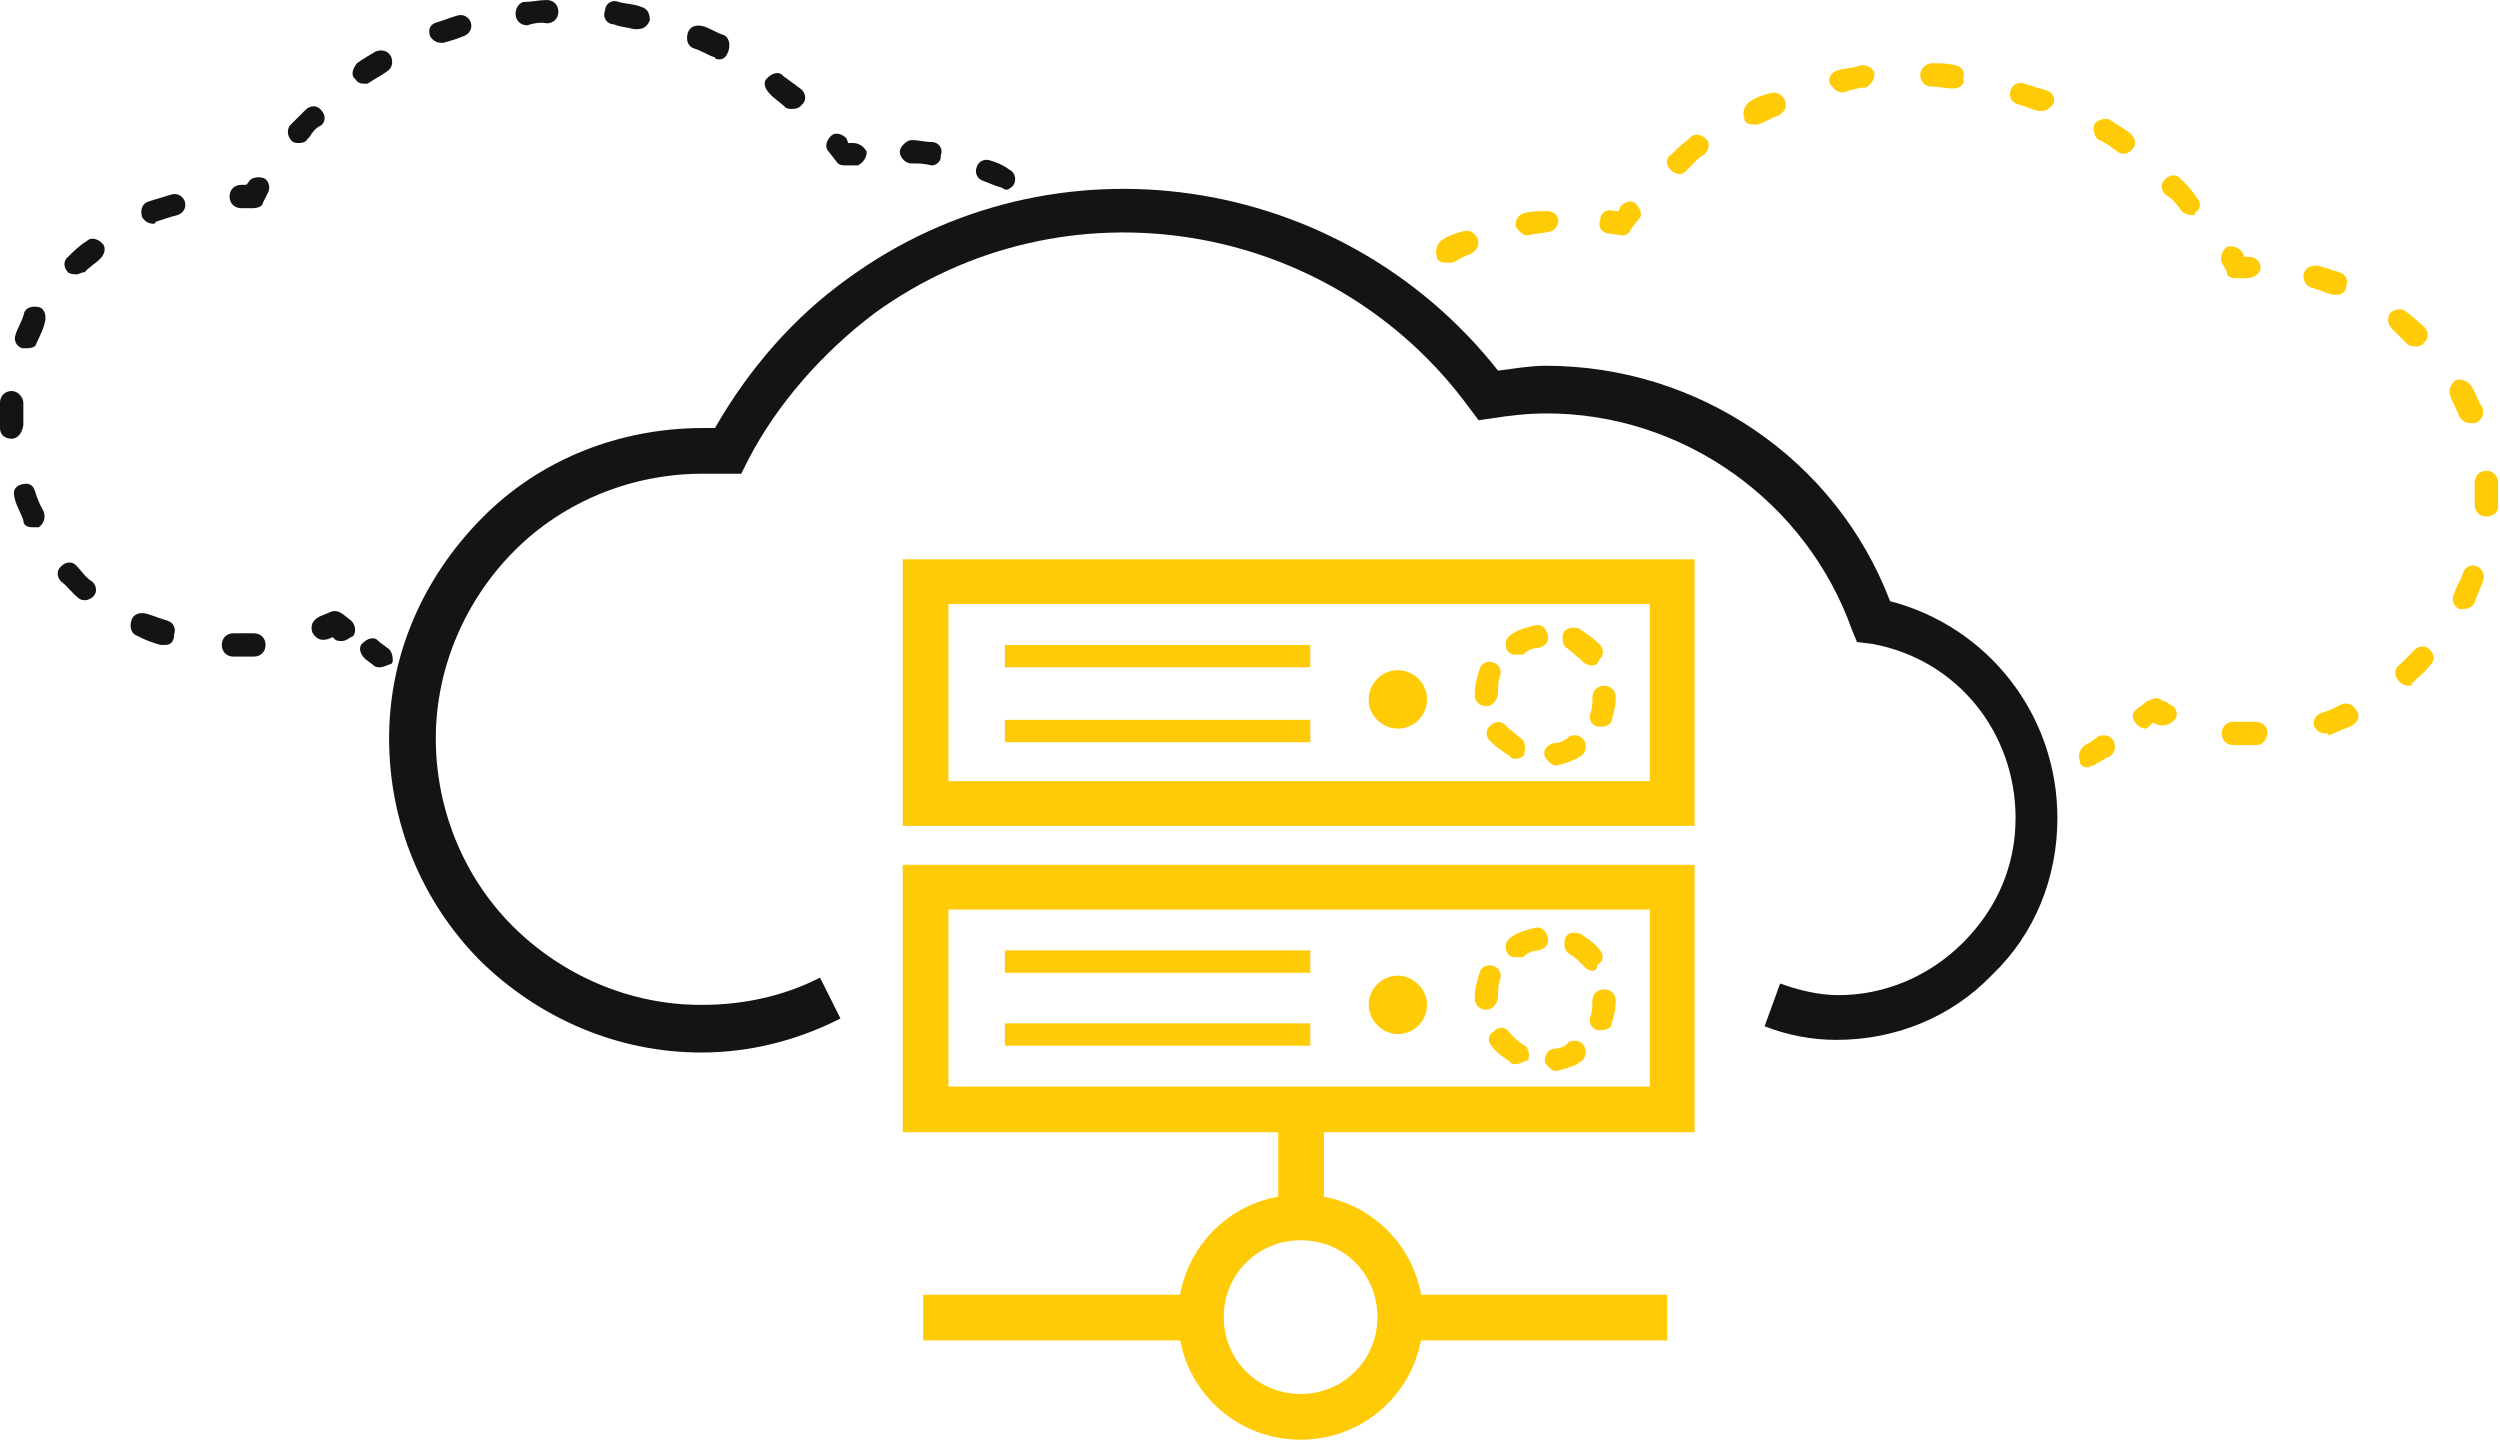 <?xml version="1.0" encoding="utf-8"?>
<!-- Generator: Adobe Illustrator 27.3.1, SVG Export Plug-In . SVG Version: 6.00 Build 0)  -->
<svg version="1.1" id="Layer_1" xmlns="http://www.w3.org/2000/svg" xmlns:xlink="http://www.w3.org/1999/xlink" x="0px" y="0px"
	 viewBox="0 0 257 148" style="enable-background:new 0 0 257 148;" xml:space="preserve">
<style type="text/css">
	.st0{clip-path:url(#SVGID_00000080894130222909741950000016844913925821863099_);}
	.st1{fill:#141414;}
	.st2{fill:#FFCB06;}
</style>
<g>
	<defs>
		<rect id="SVGID_1_" width="257" height="148"/>
	</defs>
	<clipPath id="SVGID_00000033328643142696476790000009998143007638689155_">
		<use xlink:href="#SVGID_1_"  style="overflow:visible;"/>
	</clipPath>
	<g style="clip-path:url(#SVGID_00000033328643142696476790000009998143007638689155_);">
		<path class="st1" d="M72.1,108.2c-8.6,0-16.7-3.5-22.8-9.5c-6-6.1-9.3-14.2-9.3-22.8c0-8.6,3.5-16.5,9.5-22.6
			c6-6.1,14.2-9.3,22.8-9.3c0.5,0,0.7,0,1.2,0c3.5-6.1,8.1-11.4,13.7-15.4c21.2-15.4,50.7-10.9,66.8,9.5c1.6-0.2,3.3-0.5,4.9-0.5
			c15.6,0,29.8,9.5,35.4,24.2c10,2.6,17.2,11.6,17.2,22.3c0,6.1-2.3,11.9-6.7,16.1c-4.2,4.4-10,6.7-16,6.7c-2.6,0-5.1-0.5-7.4-1.4
			l1.6-4.4c1.9,0.7,4,1.2,6,1.2c4.7,0,9.3-1.9,12.8-5.4c3.5-3.5,5.4-7.9,5.4-12.8c0-8.8-6-16.3-14.7-17.9l-1.6-0.2l-0.5-1.2
			c-4.7-13.3-17.4-22.3-31.4-22.3c-1.9,0-3.7,0.2-5.6,0.5l-1.4,0.2l-0.9-1.2c-14.2-19.5-41.6-24-61.2-9.8c-5.3,4-10,9.3-13,15.1
			l-0.7,1.4h-1.4c-0.5,0-0.9,0-1.4,0c-0.5,0-0.7,0-1.2,0c-7.2,0-14.2,2.8-19.3,7.9c-5.1,5.1-8.1,12.1-8.1,19.3s2.8,14.2,7.9,19.3
			c5.1,5.1,12.1,8.1,19.3,8.1c0,0,0,0,0.2,0c4.2,0,8.4-0.9,12.1-2.8l2.1,4.2C81.9,107,77,108.2,72.1,108.2z"/>
		<path class="st1" d="M74.7,47.5h-1.2c-0.7,0-1.2-0.5-1.2-1.2s0.5-1.2,1.2-1.2H74c0-0.2,0.2-0.2,0.2-0.5c0.5-0.5,1.2-0.7,1.6-0.2
			c0.5,0.2,0.7,1.2,0.2,1.6c-0.2,0.2-0.2,0.5-0.2,0.7L75.6,47C75.6,47.2,75.1,47.5,74.7,47.5z"/>
		<path class="st1" d="M78.8,41.2c-0.2,0-0.5,0-0.7-0.2c-0.5-0.5-0.7-1.2-0.2-1.6c0.5-0.7,0.9-1.2,1.4-1.9c0.5-0.5,1.2-0.5,1.6-0.2
			c0.5,0.5,0.5,1.2,0.2,1.6c-0.5,0.5-0.9,1.2-1.4,1.6C79.5,41,79.3,41.2,78.8,41.2z M84.9,34.7c-0.2,0-0.7-0.2-0.9-0.5
			c-0.5-0.5-0.5-1.2,0-1.6c0.5-0.5,1.2-0.9,1.6-1.4c0.5-0.5,1.2-0.2,1.6,0.2c0.5,0.5,0.2,1.2-0.2,1.6c-0.5,0.5-1.2,0.9-1.6,1.4
			C85.4,34.7,85.1,34.7,84.9,34.7z M91.9,29.6c-0.5,0-0.7-0.2-0.9-0.5c-0.2-0.5-0.2-1.2,0.5-1.6c0.7-0.5,1.4-0.7,1.9-1.2
			c0.5-0.2,1.2,0,1.6,0.5c0.2,0.5,0,1.2-0.5,1.6c-0.7,0.2-1.2,0.7-1.9,1.2C92.3,29.3,92.1,29.6,91.9,29.6z M99.8,25.8
			c-0.5,0-0.9-0.2-1.2-0.7c-0.2-0.7,0-1.2,0.7-1.4c0.7-0.2,1.4-0.5,2.1-0.7c0.7-0.2,1.2,0.2,1.4,0.7c0.2,0.7-0.2,1.2-0.7,1.4
			c-0.7,0.2-1.4,0.5-2.1,0.7C100,25.6,99.8,25.8,99.8,25.8z"/>
		<path class="st1" d="M108.1,23.5c-0.5,0-1.2-0.5-1.2-0.9c0-0.2,0-0.7,0.2-0.9c0-0.2,0-0.7,0.2-0.9c0.5-0.5,1.2-0.7,1.6-0.2
			l0.9,0.7c0.5,0.2,0.5,0.7,0.5,1.2c-0.2,0.5-0.5,0.7-0.9,0.9L108.1,23.5C108.4,23.5,108.4,23.5,108.1,23.5z"/>
		<path class="st1" d="M103.5,19.5c-0.2,0-0.2,0-0.5-0.2c-0.7-0.2-1.4-0.5-1.9-0.7c-0.7-0.2-0.9-0.9-0.7-1.4
			c0.2-0.7,0.9-0.9,1.4-0.7c0.7,0.2,1.4,0.5,1.9,0.9c0.5,0.2,0.9,0.9,0.5,1.6C104.2,19.1,103.7,19.5,103.5,19.5z M95.8,17
			c-0.9-0.2-1.4-0.2-2.1-0.2s-1.2-0.7-1.2-1.2c0-0.5,0.7-1.2,1.2-1.2c0.7,0,1.4,0.2,2.1,0.2c0.7,0,1.2,0.7,0.9,1.4
			C96.8,16.5,96.3,17,95.8,17z"/>
		<path class="st1" d="M86.8,17c-0.5,0-0.7-0.2-0.9-0.5l-0.7-0.9c-0.5-0.5-0.2-1.2,0.2-1.6c0.5-0.5,1.2-0.2,1.6,0.2l0.2,0.5h0.5
			c0.7,0,1.2,0.5,1.4,0.9c0,0.7-0.5,1.2-0.9,1.4H86.8z"/>
		<path class="st1" d="M30.7,14.7c-0.2,0-0.5,0-0.7-0.2c-0.5-0.5-0.5-1.2-0.2-1.6l0.2-0.2c0.5-0.5,0.9-0.9,1.4-1.4
			c0.5-0.5,1.2-0.5,1.6,0c0.5,0.5,0.5,1.2,0,1.6c-0.5,0.2-0.9,0.7-1.2,1.2l-0.2,0.2C31.4,14.7,30.9,14.7,30.7,14.7z M81.4,11.2
			c-0.2,0-0.5,0-0.7-0.2c-0.5-0.5-1.2-0.9-1.6-1.4c-0.5-0.5-0.7-1.2-0.2-1.6c0.5-0.5,1.2-0.7,1.6-0.2c0.7,0.5,1.2,0.9,1.9,1.4
			c0.5,0.5,0.5,1.2,0,1.6C82.1,11.2,81.6,11.2,81.4,11.2z M37.4,8.6c-0.5,0-0.7-0.2-0.9-0.5C36,7.7,36.3,7,36.7,6.5
			c0.7-0.5,1.4-0.9,1.9-1.2c0.5-0.2,1.2-0.2,1.6,0.5c0.2,0.5,0.2,1.2-0.5,1.6c-0.7,0.5-1.2,0.7-1.9,1.2C37.9,8.6,37.7,8.6,37.4,8.6z
			 M74,6.1c-0.2,0-0.5,0-0.5-0.2c-0.7-0.2-1.4-0.7-2.1-0.9c-0.7-0.2-0.9-0.9-0.7-1.6c0.2-0.7,0.9-0.9,1.6-0.7
			c0.7,0.2,1.4,0.7,2.1,0.9c0.5,0.2,0.7,0.9,0.5,1.6C74.7,5.8,74.4,6.1,74,6.1z M45.4,4.4c-0.5,0-0.9-0.2-1.2-0.7
			c-0.2-0.7,0-1.2,0.7-1.4c0.7-0.2,1.4-0.5,2.1-0.7c0.7-0.2,1.2,0.2,1.4,0.7c0.2,0.7-0.2,1.2-0.7,1.4C47,4,46.3,4.2,45.6,4.4
			C45.6,4.4,45.6,4.4,45.4,4.4z M65.4,3h-0.2c-0.7-0.2-1.4-0.2-2.1-0.5c-0.7,0-1.2-0.7-0.9-1.4c0-0.7,0.7-1.2,1.4-0.9
			c0.7,0.2,1.6,0.2,2.3,0.5c0.7,0.2,0.9,0.7,0.9,1.4C66.5,2.8,66.1,3,65.4,3z M54.2,2.6c-0.7,0-1.2-0.5-1.2-1.2
			c0-0.7,0.5-1.2,0.9-1.2c0.7,0,1.6-0.2,2.3-0.2c0.7,0,1.2,0.5,1.2,1.2c0,0.7-0.5,1.2-1.2,1.2C55.8,2.3,55.1,2.3,54.2,2.6z"/>
		<path class="st1" d="M26,21.4h-1.2c-0.7,0-1.2-0.5-1.2-1.2c0-0.7,0.5-1.2,1.2-1.2h0.5l0.2-0.2c0.2-0.5,0.9-0.7,1.6-0.5
			c0.5,0.2,0.7,0.9,0.5,1.4L27,20.9C27,21.2,26.5,21.4,26,21.4z"/>
		<path class="st1" d="M24.2,67.5H24c-0.7,0-1.2-0.5-1.2-1.2c0-0.7,0.5-1.2,1.2-1.2h0.2c0.7,0,1.4,0,1.9,0c0.7,0,1.2,0.5,1.2,1.2
			c0,0.7-0.5,1.2-1.2,1.2C25.6,67.5,24.9,67.5,24.2,67.5z M17,66.3c-0.2,0-0.2,0-0.5,0c-0.7-0.2-1.6-0.5-2.3-0.9
			c-0.7-0.2-0.9-0.9-0.7-1.6c0.2-0.7,0.9-0.9,1.6-0.7c0.7,0.2,1.4,0.5,2.1,0.7c0.7,0.2,0.9,0.9,0.7,1.4C17.9,66.1,17.4,66.3,17,66.3
			z M8.8,61.7c-0.2,0-0.5,0-0.7-0.2C7.4,61,7,60.3,6.3,59.8c-0.5-0.5-0.5-1.2,0-1.6c0.5-0.5,1.2-0.5,1.6,0c0.5,0.5,0.9,1.2,1.6,1.6
			c0.5,0.5,0.5,1.2,0,1.6C9.5,61.4,9.1,61.7,8.8,61.7z M3.3,54.2c-0.5,0-0.9-0.2-0.9-0.7c-0.2-0.7-0.7-1.4-0.9-2.3
			c-0.2-0.7,0-1.2,0.7-1.4c0.7-0.2,1.2,0,1.4,0.7c0.2,0.7,0.5,1.4,0.9,2.1c0.2,0.7,0,1.2-0.5,1.6C3.7,54.2,3.5,54.2,3.3,54.2z
			 M1.2,45.1C0.5,45.1,0,44.7,0,44v-0.7c0-0.7,0-1.2,0-1.9c0-0.7,0.5-1.2,1.2-1.2c0.7,0,1.2,0.7,1.2,1.2c0,0.5,0,1.2,0,1.6v0.7
			C2.3,44.4,1.9,45.1,1.2,45.1z M2.8,35.8c-0.2,0-0.2,0-0.5,0c-0.7-0.2-0.9-0.9-0.7-1.4c0.2-0.7,0.7-1.4,0.9-2.3
			c0.2-0.5,0.9-0.7,1.6-0.5c0.5,0.2,0.7,0.9,0.5,1.6C4.4,34,4,34.7,3.7,35.4C3.7,35.6,3.3,35.8,2.8,35.8z M7.9,28.2
			c-0.2,0-0.7,0-0.9-0.2c-0.5-0.5-0.5-1.2,0-1.6c0.5-0.5,1.2-1.2,1.9-1.6c0.5-0.5,1.2-0.2,1.6,0.2c0.5,0.5,0.2,1.2-0.2,1.6
			c-0.5,0.5-1.2,0.9-1.6,1.4C8.6,27.9,8.1,28.2,7.9,28.2z M15.8,23c-0.5,0-0.9-0.2-1.2-0.7c-0.2-0.7,0-1.4,0.7-1.6
			c0.7-0.2,1.6-0.5,2.3-0.7c0.7-0.2,1.2,0.2,1.4,0.7c0.2,0.7-0.2,1.2-0.7,1.4c-0.9,0.2-1.6,0.5-2.3,0.7C16,23,15.8,23,15.8,23z"/>
		<path class="st1" d="M35.1,65.9c-0.2,0-0.5,0-0.7-0.2l-0.2-0.2l-0.5,0.2c-0.7,0.2-1.2,0-1.6-0.7c-0.2-0.7,0-1.2,0.7-1.6l1.2-0.5
			c0.5-0.2,0.9,0,1.2,0.2l0.9,0.7c0.5,0.5,0.5,1.2,0.2,1.6C35.8,65.6,35.6,65.9,35.1,65.9z"/>
		<path class="st1" d="M39.1,68.6c-0.2,0-0.5,0-0.7-0.2c-0.2-0.2-0.7-0.5-0.9-0.7c-0.5-0.5-0.7-1.2-0.2-1.6c0.5-0.5,1.2-0.7,1.6-0.2
			c0.2,0.2,0.7,0.5,0.9,0.7c0.5,0.2,0.7,1.2,0.5,1.6C39.8,68.4,39.3,68.6,39.1,68.6z"/>
		<path class="st1" d="M43.3,70.7c-0.2,0-0.2,0-0.5,0s-0.5-0.2-0.7-0.5L41.9,70c-0.7-0.2-0.9-0.9-0.5-1.6c0.2-0.5,0.7-0.7,1.4-0.7
			c0.2-0.5,0.7-0.7,1.4-0.7c0.7,0.2,0.9,0.7,0.9,1.4l-0.2,1.2c0,0.2-0.2,0.7-0.7,0.7C43.5,70.7,43.5,70.7,43.3,70.7z"/>
		<path class="st1" d="M45.8,63.8c-0.2,0-0.5,0-0.5-0.2c-0.5-0.2-0.7-0.9-0.5-1.6c0.2-0.7,0.7-1.4,1.2-1.9c0.2-0.5,1.2-0.7,1.6-0.5
			c0.5,0.2,0.7,1.2,0.5,1.6c-0.5,0.5-0.7,1.2-0.9,1.9C46.5,63.5,46.3,63.8,45.8,63.8z M50.7,56.8c-0.2,0-0.5,0-0.7-0.2
			c-0.5-0.5-0.5-1.2,0-1.6c0.5-0.5,0.9-0.9,1.6-1.6c0.5-0.5,1.2-0.5,1.6,0c0.5,0.5,0.5,1.2,0,1.6c-0.5,0.5-0.9,0.9-1.4,1.4
			C51.2,56.8,50.9,56.8,50.7,56.8z M57.2,51.7c-0.5,0-0.7-0.2-0.9-0.5c-0.2-0.5-0.2-1.2,0.5-1.6c0.7-0.5,1.4-0.7,1.9-0.9
			c0.5-0.2,1.2,0,1.6,0.5c0.2,0.5,0,1.2-0.5,1.6c-0.7,0.2-1.2,0.7-1.9,0.9C57.7,51.7,57.4,51.7,57.2,51.7z M65.1,48.4
			c-0.5,0-0.9-0.5-1.2-0.9c-0.2-0.7,0.2-1.2,0.9-1.4c0.7-0.2,1.4-0.2,2.1-0.5c0.7,0,1.2,0.2,1.4,0.9c0,0.7-0.2,1.2-0.9,1.4
			c-0.7,0-1.4,0.2-2.1,0.5H65.1z"/>
		<path class="st2" d="M231,28.6h-1.2c-0.5,0-0.9-0.2-0.9-0.7l-0.5-0.9c-0.2-0.5,0-1.2,0.5-1.6c0.5-0.2,1.2,0,1.6,0.5l0.2,0.5h0.5
			c0.7,0,1.2,0.5,1.2,1.2C232.3,28.2,231.6,28.6,231,28.6z"/>
		<path class="st2" d="M225.1,22.1c-0.2,0-0.7-0.2-0.9-0.5c-0.5-0.7-0.9-1.2-1.6-1.6c-0.5-0.5-0.5-1.2,0-1.6c0.5-0.5,1.2-0.5,1.6,0
			c0.5,0.5,1.2,1.2,1.6,1.9c0.5,0.5,0.5,1.2-0.2,1.6C225.8,22.1,225.6,22.1,225.1,22.1z M172.6,17.9c-0.2,0-0.7-0.2-0.9-0.5
			c-0.5-0.5-0.5-1.2,0.2-1.6l0.5-0.5c0.5-0.5,0.9-0.7,1.4-1.2c0.5-0.5,1.2-0.2,1.6,0.2c0.5,0.5,0.2,1.2-0.2,1.6
			c-0.5,0.2-0.9,0.7-1.4,1.2l-0.5,0.5C173,17.9,172.8,17.9,172.6,17.9z M218.4,15.8c-0.2,0-0.5,0-0.7-0.2c-0.7-0.5-1.2-0.9-1.9-1.2
			c-0.5-0.2-0.7-1.2-0.5-1.6c0.2-0.5,1.2-0.7,1.6-0.5c0.7,0.5,1.4,0.9,2.1,1.4c0.5,0.5,0.7,1.2,0.2,1.6
			C219.1,15.6,218.6,15.8,218.4,15.8z M180.2,12.8c-0.5,0-0.9-0.2-0.9-0.7c-0.2-0.5,0-1.2,0.5-1.6c0.7-0.5,1.4-0.7,2.1-0.9
			c0.7-0.2,1.2,0,1.6,0.7c0.2,0.7,0,1.2-0.7,1.6c-0.7,0.2-1.4,0.7-2.1,0.9C180.7,12.8,180.5,12.8,180.2,12.8z M210,11.4
			c-0.2,0-0.2,0-0.5,0c-0.7-0.2-1.4-0.5-2.1-0.7c-0.7-0.2-0.9-0.9-0.7-1.4c0.2-0.7,0.9-0.9,1.4-0.7c0.7,0.2,1.6,0.5,2.3,0.7
			c0.7,0.2,0.9,0.9,0.7,1.4C210.9,10.9,210.5,11.4,210,11.4z M189.3,9.5c-0.5,0-0.9-0.5-1.2-0.9c-0.2-0.7,0.2-1.2,0.9-1.4
			c0.7-0.2,1.6-0.2,2.3-0.5c0.7,0,1.2,0.2,1.4,0.9c0,0.7-0.5,1.2-0.9,1.4c-0.7,0-1.4,0.2-2.3,0.5C189.3,9.5,189.3,9.5,189.3,9.5z
			 M200.9,9.1c-0.9,0-1.6-0.2-2.3-0.2c-0.7,0-1.2-0.5-1.2-1.2c0-0.7,0.7-1.2,1.2-1.2c0.7,0,1.6,0,2.3,0.2c0.7,0,1.2,0.7,0.9,1.4
			C202.1,8.6,201.4,9.1,200.9,9.1z"/>
		<path class="st2" d="M166.8,24.2l-1.4-0.2c-0.7,0-1.2-0.7-0.9-1.4c0-0.7,0.7-1.2,1.4-0.9h0.5l0.2-0.5c0.5-0.5,1.2-0.7,1.6-0.2
			c0.5,0.5,0.7,1.2,0.2,1.6l-0.7,0.9C167.5,24,167.2,24.2,166.8,24.2z"/>
		<path class="st2" d="M148.6,27c-0.5,0-0.9-0.2-0.9-0.7c-0.2-0.5,0-1.2,0.5-1.6c0.7-0.5,1.4-0.7,2.1-0.9c0.7-0.2,1.2,0,1.6,0.7
			c0.2,0.7,0,1.2-0.7,1.6c-0.7,0.2-1.4,0.7-1.9,0.9C149.1,27,148.9,27,148.6,27z M157,24.2c-0.5,0-0.9-0.5-1.2-0.9
			c0-0.7,0.2-1.2,0.9-1.4c0.7-0.2,1.6-0.2,2.3-0.2c0.7,0,1.2,0.5,1.2,0.9c0,0.7-0.5,1.2-0.9,1.2C158.6,24,157.9,24,157,24.2z"/>
		<path class="st1" d="M143.3,32.3c-0.2,0-0.5,0-0.7-0.2l-0.9-0.7c-0.2-0.2-0.5-0.5-0.5-0.9c0-0.5,0-0.7,0.5-0.9l0.9-0.7
			c0.5-0.5,1.2-0.5,1.6,0c0.5,0.5,0.5,0.9,0,1.4c0.5,0.5,0.5,0.9,0,1.4C144,32.1,143.7,32.3,143.3,32.3z"/>
		<path class="st1" d="M148.6,37c-0.2,0-0.7,0-0.9-0.2c-0.5-0.5-0.9-0.9-1.2-1.2c-0.5-0.5-0.5-1.2,0-1.6c0.5-0.5,1.2-0.5,1.6,0
			s0.9,0.9,1.4,1.4c0.5,0.5,0.5,1.2,0,1.6C149.3,37,148.9,37,148.6,37z"/>
		<path class="st1" d="M152.8,41.9c-0.5,0-0.7-0.2-0.9-0.5l-0.7-0.9c-0.5-0.5-0.2-1.2,0.2-1.6s1.2-0.2,1.6,0.2l0.2,0.5h0.5
			c0.7,0,1.2,0.2,1.4,0.9c0,0.7-0.2,1.2-0.9,1.4H152.8z"/>
		<path class="st1" d="M188.6,57.5c-0.5,0-0.7-0.2-0.9-0.5c-0.5-0.7-0.9-1.4-1.4-1.9c-0.5-0.5-0.2-1.2,0.2-1.6
			c0.5-0.5,1.2-0.2,1.6,0.2c0.5,0.7,0.9,1.4,1.4,2.1c0.5,0.5,0.2,1.2-0.2,1.6C189.1,57.5,188.9,57.5,188.6,57.5z M181.9,50
			c-0.2,0-0.5,0-0.7-0.2c-0.7-0.5-1.2-0.9-1.9-1.4c-0.5-0.5-0.7-1.2-0.2-1.6s1.2-0.7,1.6-0.2c0.7,0.5,1.4,1.2,2.1,1.6
			c0.5,0.5,0.5,1.2,0.2,1.6C182.6,49.8,182.3,50,181.9,50z M173.5,44.7c-0.2,0-0.2,0-0.5,0c-0.7-0.2-1.4-0.7-2.3-0.9
			c-0.7-0.2-0.9-0.9-0.7-1.4c0.2-0.7,0.9-0.9,1.4-0.7c0.7,0.2,1.6,0.7,2.3,0.9c0.7,0.2,0.9,0.9,0.5,1.6
			C174.4,44.4,174,44.7,173.5,44.7z M164,41.9c-0.9-0.2-1.9-0.2-2.6-0.2s-1.2-0.7-1.2-1.2c0-0.7,0.7-1.2,1.2-1.2
			c0.9,0,1.6,0.2,2.6,0.2c0.7,0,1.2,0.7,0.9,1.4C165.1,41.4,164.4,41.9,164,41.9z"/>
		<path class="st1" d="M193.7,65.4h-0.2l-1.2-0.2c-0.5,0-0.7-0.5-0.9-0.7v-0.2c0-0.2-0.2-0.5-0.2-0.7c-0.2-0.7,0-1.2,0.7-1.6
			c0.7-0.2,1.2,0,1.6,0.7c0,0.2,0.2,0.5,0.2,0.5l0.5,0.2c0.7,0.2,0.9,0.7,0.9,1.4C194.7,65.2,194.2,65.4,193.7,65.4z"/>
		<path class="st1" d="M206.1,74.7c-0.5,0-0.7-0.2-0.9-0.5c-0.2-0.5-0.7-0.9-0.9-1.6c-0.5-0.5-0.2-1.2,0.2-1.6
			c0.5-0.5,1.2-0.2,1.6,0.2c0.5,0.5,0.7,1.2,1.2,1.6c0.2,0.5,0.2,1.2-0.5,1.6C206.5,74.7,206.3,74.7,206.1,74.7z M200.7,68.9
			c-0.2,0-0.5,0-0.7-0.2c-0.5-0.5-0.9-0.7-1.6-0.9c-0.5-0.2-0.7-1.2-0.5-1.6c0.2-0.5,1.2-0.7,1.6-0.5c0.7,0.5,1.2,0.7,1.6,1.2
			s0.7,1.2,0.2,1.6C201.4,68.6,201.2,68.9,200.7,68.9z"/>
		<path class="st1" d="M208.6,81.4c-0.2,0-0.5,0-0.7-0.2c-0.2-0.2-0.5-0.5-0.5-0.9c0-0.2-0.2-0.7-0.2-0.9c-0.2-0.7,0.2-1.2,0.7-1.4
			c0.7-0.2,1.2,0.2,1.4,0.7c0.5-0.2,1.2,0.2,1.4,0.7c0.2,0.7,0,1.2-0.7,1.4l-0.9,0.7C208.9,81.4,208.9,81.4,208.6,81.4z"/>
		<path class="st2" d="M214.7,78.9c-0.5,0-0.9-0.2-0.9-0.7c-0.2-0.5,0-1.2,0.5-1.6c0.5-0.2,0.9-0.5,1.4-0.9c0.5-0.2,1.2-0.2,1.6,0.5
			c0.2,0.5,0.2,1.2-0.5,1.6c-0.5,0.2-1.2,0.7-1.6,0.9C214.9,78.7,214.7,78.9,214.7,78.9z"/>
		<path class="st2" d="M220.5,74.9c-0.2,0-0.7-0.2-0.9-0.5c-0.5-0.5-0.5-1.2,0.2-1.6l0.9-0.7c0.5-0.2,0.9-0.5,1.4-0.2
			c0.2,0.2,0.7,0.2,0.9,0.5c0.7,0.2,0.9,0.9,0.7,1.4c-0.5,0.7-1.2,0.9-1.9,0.7c-0.2,0-0.2-0.2-0.5-0.2l-0.2,0.2
			C220.9,74.7,220.7,74.9,220.5,74.9z"/>
		<path class="st2" d="M231.9,76.6h-2.3c-0.7,0-1.2-0.5-1.2-1.2c0-0.7,0.5-1.2,1.2-1.2h2.3c0.7,0,1.2,0.5,1.2,1.2
			C233,76.1,232.6,76.6,231.9,76.6z M239.1,75.4c-0.5,0-0.9-0.2-1.2-0.7c-0.2-0.7,0.2-1.2,0.7-1.4c0.7-0.2,1.4-0.5,2.1-0.9
			c0.7-0.2,1.2,0,1.6,0.7s0,1.2-0.7,1.6c-0.7,0.2-1.6,0.7-2.3,0.9C239.3,75.2,239.3,75.4,239.1,75.4z M247.5,70.5
			c-0.2,0-0.7-0.2-0.9-0.5c-0.5-0.5-0.5-1.2,0-1.6s1.2-1.2,1.6-1.6s1.2-0.5,1.6,0c0.5,0.5,0.5,1.2,0,1.6c-0.5,0.7-1.2,1.2-1.9,1.9
			C248.2,70.3,247.9,70.5,247.5,70.5z M253.3,62.6c-0.2,0-0.2,0-0.5,0c-0.5-0.2-0.9-0.9-0.5-1.6c0.2-0.7,0.7-1.4,0.9-2.1
			c0.2-0.7,0.9-0.9,1.4-0.7c0.5,0.2,0.9,0.9,0.7,1.4c-0.2,0.7-0.7,1.6-0.9,2.3C254.2,62.4,253.7,62.6,253.3,62.6z M255.6,53.1
			c-0.7,0-1.2-0.5-1.2-1.2v-0.7c0-0.7,0-1.2,0-1.6c0-0.7,0.5-1.2,1.2-1.2c0.7,0,1.2,0.5,1.2,1.2c0,0.5,0,1.2,0,1.9v0.7
			C256.8,52.6,256.3,53.1,255.6,53.1z M254,43.5c-0.5,0-0.9-0.2-1.2-0.7c-0.2-0.7-0.7-1.4-0.9-2.1c-0.2-0.5,0-1.2,0.5-1.6
			c0.5-0.2,1.2,0,1.6,0.5c0.5,0.7,0.7,1.6,1.2,2.3c0.2,0.7,0,1.2-0.7,1.6C254.2,43.5,254,43.5,254,43.5z M248.4,35.6
			c-0.2,0-0.7,0-0.9-0.2c-0.5-0.5-1.2-1.2-1.6-1.6c-0.5-0.5-0.5-1.2-0.2-1.6c0.5-0.5,1.2-0.5,1.6-0.2c0.7,0.5,1.4,1.2,1.9,1.6
			c0.5,0.5,0.5,1.2,0,1.6C249.1,35.4,248.9,35.6,248.4,35.6z M240.3,30.3c-0.2,0-0.2,0-0.5,0c-0.7-0.2-1.4-0.5-2.1-0.7
			c-0.7-0.2-0.9-0.7-0.9-1.4c0.2-0.7,0.7-0.9,1.4-0.9c0.9,0.2,1.6,0.5,2.3,0.7c0.7,0.2,0.9,0.9,0.7,1.4
			C241.2,30,240.7,30.3,240.3,30.3z"/>
		<path class="st2" d="M174.2,84.9H92.8V57.5h81.4V84.9z M97.5,80.3h72.1V62.1H97.5V80.3z"/>
		<path class="st2" d="M160,78.7c-0.5,0-0.9-0.5-1.2-0.9c-0.2-0.7,0.2-1.2,0.9-1.4c0.5,0,1.2-0.2,1.6-0.7c0.5-0.2,1.2-0.2,1.6,0.5
			c0.2,0.5,0.2,1.2-0.5,1.6S161.2,78.4,160,78.7C160.2,78.7,160.2,78.7,160,78.7z M155.8,78c-0.2,0-0.5,0-0.5-0.2
			c-0.7-0.5-1.4-0.9-2.1-1.6c-0.5-0.5-0.5-1.2,0-1.6c0.5-0.5,1.2-0.5,1.6,0c0.5,0.5,0.9,0.7,1.4,1.2c0.5,0.2,0.7,0.9,0.5,1.6
			C156.8,77.7,156.3,78,155.8,78z M164.7,74.7c-0.2,0-0.2,0-0.5,0c-0.7-0.2-0.9-0.9-0.7-1.4c0.2-0.5,0.2-1.2,0.2-1.6
			c0-0.7,0.5-1.2,1.2-1.2c0.7,0,1.2,0.5,1.2,1.2c0,0.9-0.2,1.6-0.5,2.6C165.6,74.2,165.4,74.7,164.7,74.7z M152.8,72.6
			c-0.7,0-1.2-0.5-1.2-1.2c0-0.9,0.2-1.6,0.5-2.6c0.2-0.7,0.9-0.9,1.4-0.7c0.7,0.2,0.9,0.9,0.7,1.4s-0.2,1.2-0.2,1.6
			C154,72.1,153.3,72.6,152.8,72.6z M163.5,68.4c-0.2,0-0.7-0.2-0.9-0.5c-0.5-0.5-0.9-0.7-1.4-1.2c-0.5-0.2-0.7-0.9-0.5-1.6
			c0.2-0.5,0.9-0.7,1.6-0.5c0.7,0.5,1.4,0.9,2.1,1.6c0.5,0.5,0.5,1.2,0,1.6C164.2,68.4,164,68.4,163.5,68.4z M155.8,67.3
			c-0.5,0-0.7-0.2-0.9-0.5c-0.2-0.5-0.2-1.2,0.5-1.6c0.7-0.5,1.6-0.7,2.3-0.9c0.7-0.2,1.2,0.2,1.4,0.9c0.2,0.7-0.2,1.2-0.9,1.4
			c-0.5,0-1.2,0.2-1.6,0.7C156.1,67.3,155.8,67.3,155.8,67.3z"/>
		<path class="st2" d="M143.7,74.9c1.7,0,3-1.4,3-3c0-1.7-1.4-3-3-3c-1.7,0-3,1.4-3,3C140.7,73.6,142.1,74.9,143.7,74.9z"/>
		<path class="st2" d="M134.7,66.3h-31.4v2.3h31.4V66.3z"/>
		<path class="st2" d="M134.7,74h-31.4v2.3h31.4V74z"/>
		<path class="st2" d="M174.2,116.4H92.8V88.9h81.4V116.4z M97.5,111.7h72.1V93.5H97.5V111.7z"/>
		<path class="st2" d="M160,110.1c-0.5,0-0.9-0.5-1.2-0.9c0-0.7,0.2-1.2,0.9-1.4c0.7,0,1.2-0.2,1.6-0.7c0.5-0.2,1.2-0.2,1.6,0.5
			c0.2,0.5,0.2,1.2-0.5,1.6C161.9,109.6,161.2,109.8,160,110.1z M155.8,109.4c-0.2,0-0.5,0-0.5-0.2c-0.7-0.5-1.4-0.9-1.9-1.6
			c-0.5-0.5-0.5-1.2,0.2-1.6c0.5-0.5,1.2-0.5,1.6,0.2c0.5,0.5,0.9,0.9,1.4,1.2c0.5,0.2,0.7,0.9,0.5,1.6
			C156.5,109.1,156.3,109.4,155.8,109.4z M164.7,105.9c-0.2,0-0.2,0-0.5,0c-0.7-0.2-0.9-0.9-0.7-1.4c0.2-0.5,0.2-1.2,0.2-1.6
			c0-0.7,0.5-1.2,1.2-1.2c0.7,0,1.2,0.5,1.2,1.2c0,0.9-0.2,1.6-0.5,2.6C165.6,105.6,165.1,105.9,164.7,105.9z M152.8,103.8
			c-0.7,0-1.2-0.5-1.2-1.2c0-0.9,0.2-1.6,0.5-2.6c0.2-0.7,0.9-0.9,1.4-0.7c0.7,0.2,0.9,0.9,0.7,1.4c-0.2,0.5-0.2,1.2-0.2,1.6
			C154,103.3,153.3,103.8,152.8,103.8z M163.7,99.8c-0.2,0-0.7-0.2-0.9-0.5c-0.5-0.5-0.9-0.9-1.4-1.2c-0.5-0.2-0.7-0.9-0.5-1.6
			c0.2-0.7,0.9-0.7,1.6-0.5c0.7,0.5,1.4,0.9,1.9,1.6c0.5,0.5,0.5,1.2-0.2,1.6C164.2,99.6,164,99.8,163.7,99.8z M155.8,98.4
			c-0.5,0-0.7-0.2-0.9-0.5c-0.2-0.5-0.2-1.2,0.5-1.6c0.7-0.5,1.6-0.7,2.3-0.9c0.7-0.2,1.2,0.2,1.4,0.9c0.2,0.7-0.2,1.2-0.9,1.4
			c-0.5,0-1.2,0.2-1.6,0.7C156.1,98.4,156.1,98.4,155.8,98.4z"/>
		<path class="st2" d="M143.7,106.3c1.7,0,3-1.4,3-3s-1.4-3-3-3c-1.7,0-3,1.4-3,3S142.1,106.3,143.7,106.3z"/>
		<path class="st2" d="M134.7,97.7h-31.4v2.3h31.4V97.7z"/>
		<path class="st2" d="M134.7,105.2h-31.4v2.3h31.4V105.2z"/>
		<path class="st2" d="M133.7,148c-7,0-12.6-5.6-12.6-12.6c0-7,5.6-12.6,12.6-12.6s12.6,5.6,12.6,12.6
			C146.3,142.4,140.7,148,133.7,148z M133.7,127.5c-4.4,0-7.9,3.5-7.9,7.9c0,4.4,3.5,7.9,7.9,7.9c4.4,0,7.9-3.5,7.9-7.9
			C141.6,131,138.2,127.5,133.7,127.5z"/>
		<path class="st2" d="M123,133.1H94.9v4.7H123V133.1z"/>
		<path class="st2" d="M171.4,133.1h-28.1v4.7h28.1V133.1z"/>
		<path class="st2" d="M136.1,114h-4.7v12.1h4.7V114z"/>
	</g>
</g>
</svg>
